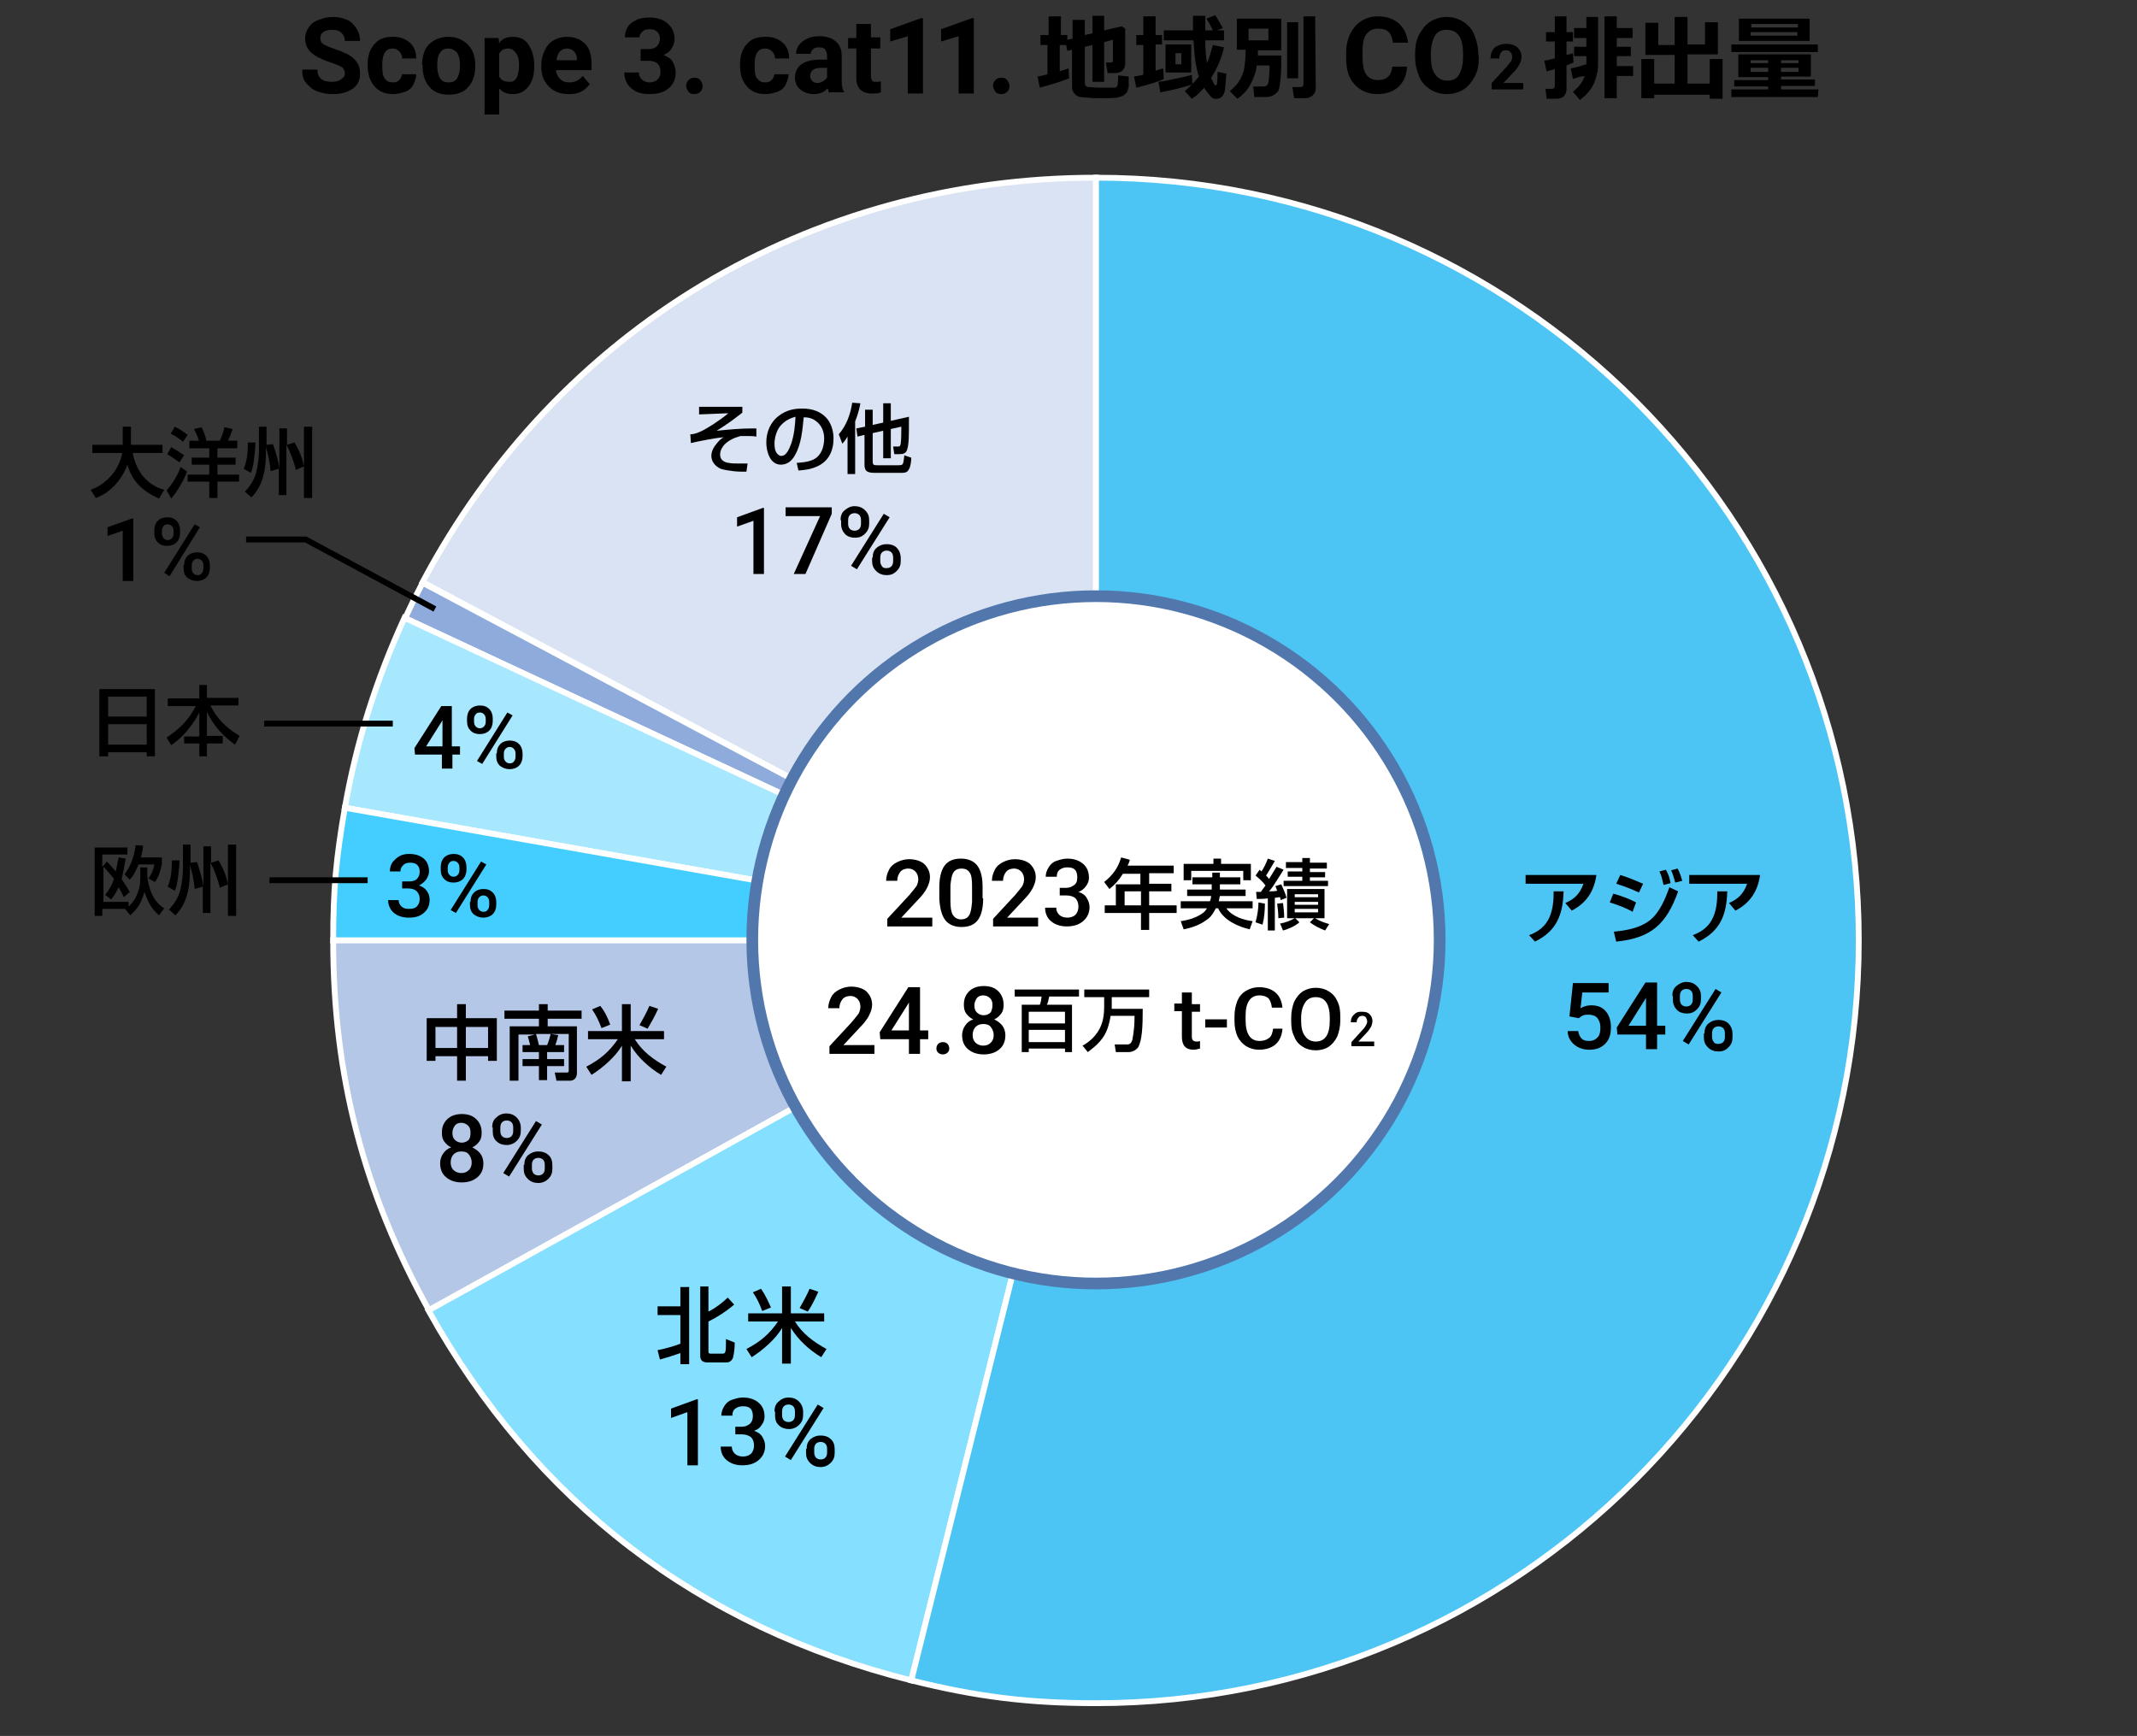 <?xml version="1.0" encoding="utf-8"?>
<!-- Generator: Adobe Illustrator 27.7.0, SVG Export Plug-In . SVG Version: 6.00 Build 0)  -->
<svg version="1.1" id="レイヤー_1" xmlns="http://www.w3.org/2000/svg" xmlns:xlink="http://www.w3.org/1999/xlink" x="0px"
	 y="0px" width="365.6px" height="297px" viewBox="0 0 365.6 297" style="enable-background:new 0 0 365.6 297;"
	 xml:space="preserve">
<rect x="0" y="0" width="365.6" height="297" fill="#333333" stroke="none"/>
<style type="text/css">
	.st0{fill:none;}
	.st1{fill:#DAE3F3;stroke:#FFFFFF;stroke-miterlimit:10;}
	.st2{fill:#8EABDC;stroke:#FFFFFF;stroke-miterlimit:10;}
	.st3{fill:#A7E8FF;stroke:#FFFFFF;stroke-miterlimit:10;}
	.st4{fill:#43CEFF;stroke:#FFFFFF;stroke-miterlimit:10;}
	.st5{fill:#B4C7E7;stroke:#FFFFFF;stroke-miterlimit:10;}
	.st6{fill:#85DFFF;stroke:#FFFFFF;stroke-miterlimit:10;}
	.st7{fill:#4DC5F4;stroke:#FFFFFF;stroke-miterlimit:10;}
	.st8{fill:#FFFFFF;stroke:#5177AD;stroke-width:2;stroke-miterlimit:10;}
	.st9{fill:none;stroke:#000000;stroke-miterlimit:10;}
</style>
<g>
	<path d="M59,12.6c0-0.5-0.2-0.9-0.5-1.1s-1-0.5-1.9-0.8s-1.6-0.6-2.2-0.9C52.9,9,52.2,8,52.2,6.6c0-0.7,0.2-1.3,0.6-1.9
		s0.9-1,1.7-1.3S56,2.9,57,2.9c0.9,0,1.7,0.2,2.4,0.5s1.2,0.9,1.6,1.5s0.6,1.3,0.6,2.1H59c0-0.6-0.2-1-0.6-1.4s-0.9-0.5-1.6-0.5
		c-0.6,0-1.1,0.1-1.5,0.4s-0.5,0.6-0.5,1.1c0,0.4,0.2,0.8,0.6,1s1,0.5,1.9,0.8c1.5,0.5,2.6,1,3.3,1.7s1,1.5,1,2.5
		c0,1.1-0.4,2-1.3,2.6s-2,0.9-3.4,0.9c-1,0-1.9-0.2-2.7-0.5s-1.4-0.9-1.9-1.5s-0.6-1.4-0.6-2.2h2.6c0,1.4,0.8,2.1,2.5,2.1
		c0.6,0,1.1-0.1,1.5-0.4S59,13.1,59,12.6z"/>
	<path d="M67.2,14.1c0.5,0,0.8-0.1,1.1-0.4s0.4-0.6,0.5-1h2.4c0,0.6-0.2,1.2-0.5,1.8s-0.8,1-1.4,1.2s-1.3,0.4-2,0.4
		c-1.4,0-2.4-0.4-3.2-1.3s-1.2-2.1-1.2-3.6V11c0-1.5,0.4-2.6,1.2-3.5c0.8-0.9,1.8-1.2,3.1-1.2c1.2,0,2.1,0.3,2.9,1s1.1,1.6,1.1,2.7
		h-2.4c0-0.5-0.2-0.9-0.5-1.2s-0.6-0.5-1.1-0.5c-0.6,0-1,0.2-1.3,0.6S65.4,10,65.4,11v0.3c0,1,0.1,1.7,0.4,2.1
		C66.1,13.9,66.6,14.1,67.2,14.1z"/>
	<path d="M72.2,11.1c0-0.9,0.2-1.8,0.5-2.5s0.9-1.3,1.6-1.7s1.5-0.6,2.4-0.6c1.3,0,2.3,0.4,3.2,1.2s1.3,1.9,1.4,3.2v0.7
		c0,1.5-0.4,2.6-1.2,3.5s-1.9,1.3-3.3,1.3s-2.5-0.4-3.3-1.3s-1.2-2.1-1.2-3.6v-0.2H72.2z M74.8,11.3c0,0.9,0.2,1.6,0.5,2.1
		s0.8,0.7,1.5,0.7c0.6,0,1.1-0.2,1.4-0.7s0.5-1.2,0.5-2.3c0-0.9-0.2-1.6-0.5-2.1c-0.4-0.4-0.9-0.7-1.5-0.7c-0.6,0-1.1,0.2-1.4,0.7
		C74.9,9.5,74.8,10.3,74.8,11.3z"/>
	<path d="M91.4,11.3c0,1.5-0.3,2.6-1,3.5s-1.6,1.3-2.7,1.3c-1,0-1.7-0.3-2.3-1v4.5h-2.5V6.5h2.4l0.1,0.9c0.5-0.8,1.3-1.1,2.3-1.1
		c1.2,0,2.1,0.4,2.7,1.3s1,2.1,1,3.6C91.4,11.2,91.4,11.3,91.4,11.3z M88.8,11.1c0-0.9-0.2-1.6-0.5-2S87.6,8.3,87,8.3
		c-0.8,0-1.3,0.3-1.6,0.9v3.9c0.3,0.6,0.9,0.9,1.7,0.9C88.2,14.1,88.8,13.1,88.8,11.1z"/>
	<path d="M97.3,16.1c-1.4,0-2.5-0.4-3.4-1.3s-1.3-2-1.3-3.4v-0.2c0-1,0.2-1.8,0.6-2.6s0.8-1.3,1.5-1.7s1.4-0.6,2.3-0.6
		c1.3,0,2.3,0.4,3.1,1.2s1.1,2,1.1,3.5v1h-6.1c0.1,0.6,0.3,1.1,0.7,1.5s0.9,0.6,1.6,0.6c1,0,1.7-0.4,2.3-1.1l1.2,1.4
		c-0.4,0.5-0.9,1-1.5,1.3S98.1,16.1,97.3,16.1z M97,8.3c-0.5,0-0.9,0.2-1.2,0.5s-0.5,0.8-0.6,1.5h3.5v-0.2c0-0.6-0.2-1-0.5-1.3
		S97.5,8.3,97,8.3z"/>
	<path d="M109.6,8.4h1.4c0.6,0,1.1-0.2,1.4-0.5s0.5-0.8,0.5-1.3s-0.2-0.9-0.5-1.2S111.7,5,111.1,5c-0.5,0-0.9,0.1-1.2,0.4
		s-0.5,0.6-0.5,1h-2.5c0-0.7,0.2-1.3,0.5-1.8s0.9-0.9,1.5-1.2S110.3,3,111,3c1.4,0,2.4,0.3,3.2,1s1.2,1.5,1.2,2.7
		c0,0.6-0.2,1.1-0.5,1.6s-0.8,0.9-1.4,1.1c0.7,0.3,1.3,0.6,1.6,1.2s0.5,1.1,0.5,1.8c0,1.1-0.4,2-1.2,2.7s-1.9,1-3.3,1
		c-1.3,0-2.3-0.3-3.1-1s-1.2-1.6-1.2-2.7h2.5c0,0.5,0.2,0.9,0.5,1.2s0.8,0.5,1.3,0.5c0.6,0,1.1-0.2,1.4-0.5s0.5-0.7,0.5-1.3
		c0-1.3-0.7-1.9-2.1-1.9h-1.3V8.4z"/>
	<path d="M117.4,14.7c0-0.4,0.1-0.7,0.4-1s0.6-0.4,1-0.4s0.8,0.1,1,0.4s0.4,0.6,0.4,1s-0.1,0.7-0.4,1s-0.6,0.4-1,0.4s-0.8-0.1-1-0.4
		C117.6,15.4,117.4,15.1,117.4,14.7z"/>
	<path d="M130.9,14.1c0.5,0,0.8-0.1,1.1-0.4s0.4-0.6,0.5-1h2.4c0,0.6-0.2,1.2-0.5,1.8s-0.8,1-1.4,1.2s-1.3,0.4-2,0.4
		c-1.4,0-2.4-0.4-3.2-1.3s-1.2-2.1-1.2-3.6V11c0-1.5,0.4-2.6,1.2-3.5c0.8-0.9,1.8-1.2,3.2-1.2c1.2,0,2.1,0.3,2.9,1S135,8.9,135,10
		h-2.4c0-0.5-0.2-0.9-0.5-1.2s-0.7-0.5-1.2-0.5c-0.6,0-1,0.2-1.3,0.6s-0.5,1.1-0.5,2.1v0.3c0,1,0.1,1.7,0.4,2.1
		C129.9,13.9,130.3,14.1,130.9,14.1z"/>
	<path d="M141.9,16c-0.1-0.2-0.2-0.5-0.3-0.9c-0.6,0.7-1.4,1-2.4,1c-0.9,0-1.7-0.3-2.3-0.8s-0.9-1.2-0.9-2c0-1,0.4-1.8,1.1-2.3
		s1.8-0.8,3.2-0.8h1.2V9.6c0-0.4-0.1-0.8-0.3-1.1s-0.6-0.4-1.1-0.4c-0.4,0-0.8,0.1-1,0.3s-0.4,0.5-0.4,0.8h-2.5
		c0-0.6,0.2-1.1,0.5-1.5c0.3-0.4,0.8-0.8,1.4-1.1s1.3-0.4,2.1-0.4c1.2,0,2.1,0.3,2.8,0.9s1,1.4,1,2.5v4.1c0,0.9,0.1,1.6,0.4,2v0.1
		h-2.5V16z M139.8,14.2c0.4,0,0.7-0.1,1-0.3s0.6-0.4,0.7-0.7v-1.6h-0.9c-1.3,0-1.9,0.4-2,1.3V13c0,0.3,0.1,0.6,0.3,0.8
		S139.4,14.2,139.8,14.2z"/>
	<path d="M149,4.1v2.3h1.6v1.9H149V13c0,0.4,0.1,0.6,0.2,0.8s0.4,0.2,0.8,0.2c0.3,0,0.5,0,0.7-0.1v1.9c-0.5,0.2-1,0.2-1.5,0.2
		c-1.8,0-2.7-0.9-2.7-2.7v-5h-1.4V6.5h1.4V4.1H149z"/>
	<path d="M157.8,16h-2.5V6.2l-3,0.9V5l5.3-1.9h0.3V16H157.8z"/>
	<path d="M166.5,16H164V6.2l-3,0.9V5l5.3-1.9h0.3V16H166.5z"/>
	<path d="M169.9,14.7c0-0.4,0.1-0.7,0.4-1s0.6-0.4,1-0.4s0.8,0.1,1,0.4s0.4,0.6,0.4,1s-0.1,0.7-0.4,1s-0.6,0.4-1,0.4s-0.8-0.1-1-0.4
		C170.1,15.4,169.9,15.1,169.9,14.7z"/>
</g>
<g>
	<path d="M240.7,11.6c-0.1,1.4-0.6,2.5-1.5,3.3s-2.1,1.2-3.6,1.2c-1.6,0-2.9-0.6-3.9-1.7s-1.4-2.6-1.4-4.5V9.1
		c0-1.2,0.2-2.3,0.7-3.3s1.1-1.7,1.9-2.2s1.7-0.8,2.8-0.8c1.5,0,2.7,0.4,3.6,1.2s1.4,1.9,1.6,3.3h-2.6c-0.1-0.8-0.3-1.4-0.7-1.8
		s-1-0.6-1.8-0.6c-0.9,0-1.5,0.3-2,0.9s-0.7,1.6-0.7,2.9v1c0,1.4,0.2,2.4,0.6,3s1.1,1,2,1c0.8,0,1.4-0.2,1.8-0.6s0.6-0.9,0.7-1.7
		h2.5V11.6z"/>
	<path d="M253,9.8c0,1.3-0.2,2.4-0.7,3.3s-1.1,1.7-1.9,2.2s-1.8,0.8-2.9,0.8c-1.1,0-2-0.3-2.8-0.8s-1.5-1.2-1.9-2.2s-0.7-2-0.7-3.3
		V9.2c0-1.3,0.2-2.4,0.7-3.3s1.1-1.7,1.9-2.2s1.8-0.8,2.8-0.8s2,0.3,2.8,0.8s1.5,1.2,1.9,2.2s0.7,2.1,0.7,3.3L253,9.8L253,9.8z
		 M250.3,9.2c0-1.3-0.2-2.4-0.7-3.1s-1.2-1-2.1-1c-0.9,0-1.6,0.3-2,1s-0.7,1.7-0.7,3v0.6c0,1.3,0.2,2.3,0.7,3s1.2,1.1,2.1,1.1
		c0.9,0,1.6-0.3,2-1s0.7-1.7,0.7-3V9.2z"/>
</g>
<g>
	<path d="M260.6,15.3h-5.4v-1.1l2.5-2.7c0.3-0.4,0.6-0.7,0.8-1c0.2-0.3,0.2-0.6,0.2-0.8c0-0.3-0.1-0.6-0.3-0.8
		c-0.2-0.2-0.4-0.3-0.8-0.3S257,8.7,256.8,9c-0.2,0.2-0.3,0.6-0.3,1H255c0-0.5,0.1-0.9,0.3-1.3c0.2-0.4,0.5-0.7,1-0.9
		c0.4-0.2,0.9-0.3,1.4-0.3c0.8,0,1.4,0.2,1.9,0.6c0.4,0.4,0.7,0.9,0.7,1.6c0,0.4-0.1,0.8-0.3,1.2c-0.2,0.4-0.5,0.9-1,1.4l-1.8,1.9
		h3.4V15.3z"/>
</g>
<g>
	<path d="M193,15c0,0.3-0.1,0.6-0.2,0.8c-0.2,0.2-0.4,0.4-0.7,0.6c-0.3,0.1-0.6,0.2-0.9,0.3c-0.3,0-0.8,0.1-1.5,0.1s-1.2,0-1.8,0
		s-1.2,0-1.8-0.1c-0.6,0-1-0.1-1.3-0.1c-0.2,0-0.5-0.2-0.7-0.3c-0.2-0.2-0.4-0.4-0.5-0.6s-0.2-0.5-0.2-0.8V8.5l-0.8,0.2l-0.2-1h-1.1
		v4.5c0.5-0.2,1-0.3,1.5-0.5l0.1,1.7c-0.7,0.3-2.4,0.9-5,1.6l-0.4-1.9c0.5-0.1,1.1-0.2,1.7-0.4v-5H178V6h1.4V2.8h2.1V6h1.1v0.8
		l0.9-0.2V3.4h2.1V6l1.3-0.3v-3h2v2.5l3-0.7l0.6,0.4v6c0,0.5-0.2,0.9-0.5,1.2s-0.8,0.4-1.3,0.4h-1.2l-0.3-1.8h0.8
		c0.3,0,0.4-0.1,0.4-0.4V6.8l-1.5,0.4V14h-2V7.7L185.6,8v6.3c0,0.3,0.2,0.5,0.5,0.6c0.7,0,1.4,0.1,2,0.1c0.4,0,0.9,0,1.5,0h1.1
		c0.1,0,0.2,0,0.3-0.1s0.1-0.2,0.2-0.3c0-0.1,0.1-0.7,0.1-1.7l1.8,0.2V15H193z"/>
	<path d="M199.1,13.5c-0.7,0.4-2.3,0.9-4.7,1.5l-0.4-1.9c0.5-0.1,1-0.2,1.6-0.3V7.7h-1.2V6h1.2V2.8h2.1V6h1.1v1.6h-1.1v4.5
		c0.5-0.2,1-0.3,1.3-0.4L199.1,13.5z M204,14.4c-0.4,0.2-1.2,0.4-2.3,0.7s-2.2,0.5-3.2,0.7l-0.3-1.8c0.9-0.1,1.9-0.3,3.2-0.6
		c1.2-0.2,2.1-0.5,2.5-0.6L204,14.4z M209.4,8.1c-0.4,1.8-1.1,3.5-2.2,5.2c0.3,0.7,0.5,1.1,0.6,1.2c0,0.1,0.1,0.1,0.2,0.1
		c0.1,0,0.1-0.1,0.2-0.2c0-0.1,0.1-0.8,0.1-2.1l1.5,0.3c-0.1,1.7-0.2,2.7-0.3,3.1c-0.1,0.4-0.3,0.7-0.5,0.9
		c-0.3,0.2-0.5,0.3-0.9,0.3c-0.2,0-0.4,0-0.6-0.1c-0.2-0.1-0.4-0.3-0.7-0.7c-0.3-0.4-0.6-0.7-0.8-1.1c-0.6,0.7-1.3,1.4-2.1,1.9
		l-1.2-1.3c0.9-0.8,1.7-1.6,2.4-2.5c-0.5-1.6-0.8-3.6-0.9-6.2h-5.1V5.2h5V2.7h2.1v2.5h1.3c-0.3-0.6-0.6-1.3-1.1-2l1.5-0.6
		c0.3,0.4,0.7,1.2,1.3,2.2l-1,0.4h1.2v1.7h-3.2c0,1.5,0.1,2.8,0.3,3.9c0.4-0.9,0.7-2,1-3.1L209.4,8.1z M203.8,12.4h-4.4V7.6h4.4
		V12.4z M202.1,11V9.1h-1V11H202.1z"/>
	<path d="M215.2,8.5c0,0.3,0,0.6,0,1h4c0,0.2,0,0.5,0,0.7c0,1.1,0,2.1-0.1,3.1s-0.2,1.6-0.3,2s-0.4,0.6-0.8,0.9
		c-0.4,0.3-0.9,0.4-1.4,0.4h-2l-0.2-1.8h1.7c0.5,0,0.8-0.2,0.9-0.7c0.1-0.5,0.2-1.5,0.2-2.9H215c-0.1,1.1-0.5,2.1-1,3.1
		s-1.3,1.9-2.3,2.6l-1.3-1.3c0.7-0.6,1.3-1.2,1.7-1.9s0.7-1.4,0.8-2.2s0.2-1.7,0.2-2.6V8.5h-1.5V3.2h7.6v5.4h-4V8.5z M217,6.9v-2
		h-3.4v2H217z M222.1,13.4h-1.9V3.8h1.9V13.4z M225.1,15.2c0,0.4-0.2,0.8-0.5,1.1c-0.4,0.3-0.7,0.5-1.2,0.5h-2l-0.3-1.9h1.3
		c0.4,0,0.6-0.2,0.6-0.5V2.8h2L225.1,15.2L225.1,15.2z"/>
</g>
<g>
	<path d="M269.2,10.7c-0.3,0.1-0.7,0.3-1.2,0.5v4.1c0,0.5-0.2,0.9-0.5,1.2c-0.3,0.3-0.8,0.4-1.3,0.4h-1.6l-0.2-1.7h1.1
		c0.3,0,0.5-0.2,0.5-0.5v-2.9c-0.5,0.2-1,0.3-1.4,0.4l-0.4-1.8c0.4-0.1,1-0.2,1.8-0.4V7.1h-1.5V5.5h1.5V2.8h2v2.7h1.1v1.6H268v2.3
		c0.5-0.1,0.8-0.2,1.1-0.3L269.2,10.7z M269.1,13.5l-0.4-1.8c0.8-0.1,1.7-0.4,2.7-0.7c0-0.2,0-0.6,0-1.1V9.6h-2.1V8h2.1V6.5h-2.1
		V4.8h2.1V2.9h2v7.2c0,1,0,1.7-0.1,2.2s-0.3,1.1-0.5,1.7c-0.2,0.6-0.6,1.2-1,1.7s-0.9,0.9-1.5,1.4l-1.2-1.4c1-0.8,1.7-1.7,2-2.7l0,0
		C270.3,13.1,269.7,13.3,269.1,13.5z M279.4,13h-2.8v3.8h-2.1v-14h2.1v2h2.7v1.7h-2.7V8h2.4v1.6h-2.4v1.7h2.8V13z"/>
	<path d="M283,16.8h-2.2v-6.7h2.2v4.2h3.5V9.4h-5V3.9h2.2v3.8h2.8V2.9h2.2v4.7h3V3.8h2.2v5.5h-5.2v5h3.8v-4.2h2.2v6.8h-2.2v-0.7H283
		V16.8z"/>
	<path d="M311,8.9h-14.8V7.6H311V8.9z M311,16.6h-14.8v-1.3h6.3v-0.5h-5.8v-1.1h5.8v-0.5h-5.1V9.3h12.4v3.8h-5.1v0.5h5.8v1.1h-5.8
		v0.6h6.4L311,16.6L311,16.6z M309.6,7h-12.1V3.2h12.1V7z M299.5,10.8h3v-0.5h-3V10.8z M302.5,11.6h-3v0.7h3V11.6z M299.6,4.7h8V4.1
		h-8V4.7z M307.5,5.5h-8v0.6h8V5.5z M304.7,10.8h3v-0.5h-3V10.8z M307.7,11.6h-3v0.7h3V11.6z"/>
</g>
<rect class="st0" width="365.6" height="297"/>
<g>
	<g>
		<g>
			<g>
				<path class="st1" d="M187.5,160.9L72.3,99.6c23-43.3,66.2-69.2,115.2-69.2V160.9z"/>
			</g>
		</g>
		<g>
			<g>
				<path class="st2" d="M187.5,160.9L69.3,105.8c1.2-2.6,1.7-3.6,3-6.1L187.5,160.9z"/>
			</g>
		</g>
		<g>
			<g>
				<path class="st3" d="M187.5,160.9L59,138.2c2-11.4,5.4-22,10.2-32.5L187.5,160.9z"/>
			</g>
		</g>
		<g>
			<g>
				<path class="st4" d="M187.5,160.9H57c0-8.6,0.5-14.1,2-22.7L187.5,160.9z"/>
			</g>
		</g>
		<g>
			<g>
				<path class="st5" d="M187.5,160.9L73.4,224.2C62.2,204,57,184,57,160.9H187.5z"/>
			</g>
		</g>
		<g>
			<g>
				<path class="st6" d="M187.5,160.9l-31.6,126.6c-36.4-9.1-64.4-30.6-82.6-63.3L187.5,160.9z"/>
			</g>
		</g>
		<g>
			<g>
				<path class="st7" d="M187.5,160.9V30.4c72.1,0,130.5,58.4,130.5,130.5s-58.4,130.5-130.5,130.5c-11.5,0-20.4-1.1-31.6-3.9
					L187.5,160.9z"/>
			</g>
		</g>
	</g>
	<g>
		<g>
		</g>
		<g>
		</g>
		<g>
		</g>
		<g>
		</g>
		<g>
		</g>
		<g>
		</g>
		<g>
		</g>
	</g>
</g>
<circle class="st8" cx="187.5" cy="160.8" r="58.8"/>
<g>
	<path d="M273.1,149.8c-0.4,2.7-1.7,4.7-4.2,6l-1.1-1.3c1.6-0.7,2.5-1.6,3.1-3.3h-9.9v-1.5H273.1z M261.6,160
		c1.6-0.6,2.8-1.5,3.5-3.1c0.6-1.4,0.7-2.9,0.7-4.4l1.7,0c-0.1,4-1.2,6.8-4.9,8.6L261.6,160z"/>
	<path d="M279.9,154.4l-0.6,1.6c-1.2-0.7-2.6-1.2-3.9-1.6l0.6-1.5C277.2,153.2,278.8,153.8,279.9,154.4z M276.1,159.4
		c2.1-0.2,4.4-0.6,6.1-1.9c1.7-1.3,2.7-3.7,3.4-5.7l1.5,0.7c-2,5.6-4.6,8-10.6,8.6L276.1,159.4z M281.1,151.2l-0.7,1.5
		c-1.3-0.6-2.6-1.1-3.9-1.5l0.7-1.5C278.5,150.1,279.7,150.6,281.1,151.2z M285.8,151.1l-1.2,0.3c-0.2-0.8-0.3-1.5-0.7-2.3l1.1-0.3
		C285.5,149.7,285.6,150.1,285.8,151.1z M287.8,150.7l-1.2,0.3c-0.2-0.7-0.4-1.5-0.7-2.1l1.1-0.3C287.4,149.3,287.6,150,287.8,150.7
		z"/>
	<path d="M301.1,149.8c-0.4,2.7-1.7,4.7-4.2,6l-1.1-1.3c1.6-0.7,2.5-1.6,3.1-3.3h-9.9v-1.5H301.1z M289.6,160
		c1.6-0.6,2.8-1.5,3.5-3.1c0.6-1.4,0.7-2.9,0.7-4.4l1.7,0c-0.1,4-1.2,6.8-4.9,8.6L289.6,160z"/>
</g>
<g>
	<path d="M116.4,225h-3.9v-1.5h3.9v-3.3h1.5v13.2h-1.5v-1.9c-1.1,0.4-2.4,0.8-3.5,1.1l-0.4-1.6c1.1-0.2,2.9-0.7,3.9-1.1V225z
		 M121.2,220.2v4.2c1.2-0.6,2.4-1.5,3.3-2.4l1.1,1.2c-1.4,1.2-2.8,2.1-4.4,2.9v5.1c0,0.4,0.2,0.4,0.5,0.4h1.9c0.5,0,0.6-0.2,0.6-2
		v-0.5l1.5,0.6c0,0.7-0.1,1.9-0.3,2.6c-0.2,0.5-0.6,0.8-1.1,0.8h-3.3c-0.7,0-1.2-0.3-1.2-1.1v-11.9H121.2z"/>
	<path d="M135.2,224.7h5.8v1.4h-5c1.3,2.1,3.2,3.5,5.4,4.7l-0.9,1.4c-2-1.2-3.9-2.9-5.2-5v6.1h-1.5v-6.1c-1.1,1.9-3.3,3.8-5.2,5
		l-0.9-1.4c2.3-1.2,3.9-2.5,5.4-4.7h-5.1v-1.4h5.8v-4.6h1.5V224.7z M131.9,223.7l-1.5,0.6c-0.4-1.1-0.9-2.2-1.6-3.2l1.4-0.6
		C130.9,221.5,131.4,222.6,131.9,223.7z M138.2,224.4l-1.4-0.6c0.6-1.1,1.2-2.1,1.7-3.3l1.5,0.5C139.4,222.3,139,223.2,138.2,224.4z
		"/>
</g>
<g>
	<path d="M79.7,174.2H85v7.3h-1.5v-0.8h-3.8v4.2h-1.5v-4.2h-3.7v0.8h-1.5v-7.3h5.2v-2.4h1.5V174.2z M74.5,175.7v3.6h3.7v-3.6H74.5z
		 M79.7,175.7v3.6h3.8v-3.6H79.7z"/>
	<path d="M88.7,176.9v8h-1.5v-9.3h5v-1.3h-5.9v-1.4h5.9v-1.1h1.5v1.1h5.8v1.4h-5.8v1.3h5v8c0,0.7-0.4,1.3-1.2,1.3h-2.3l-0.3-1.4H97
		c0.2,0,0.3-0.1,0.3-0.3v-6.3h-3.1l1.3,0.2c-0.1,0.5-0.3,1.2-0.5,1.7h1.5v1.2h-2.9v1.2h2.9v1.2h-2.9v2.4h-1.4v-2.4h-2.8v-1.2h2.8
		v-1.2h-2.8v-1.2h1.3c-0.1-0.5-0.3-1.1-0.4-1.5l1.2-0.3H88.7z M92.2,178.8h1.4c0.2-0.4,0.5-1.4,0.6-1.9h-2.5
		C91.9,177.5,92,178,92.2,178.8z"/>
	<path d="M107.8,176.4h5.8v1.4h-5c1.3,2.1,3.2,3.5,5.4,4.7l-0.9,1.4c-2-1.2-3.9-2.9-5.2-5v6.1h-1.5v-6.1c-1.1,1.9-3.3,3.8-5.2,5
		l-0.9-1.4c2.3-1.2,3.9-2.5,5.4-4.7h-5.1v-1.4h5.8v-4.6h1.5V176.4z M104.4,175.3l-1.5,0.6c-0.4-1.1-0.9-2.2-1.6-3.2l1.4-0.6
		C103.5,173.1,104,174.2,104.4,175.3z M110.8,176l-1.4-0.6c0.6-1.1,1.2-2.1,1.7-3.3l1.5,0.5C112,173.9,111.5,174.8,110.8,176z"/>
</g>
<g>
	<path d="M17.5,155.7v1h-1.3V145h5.6v1.2h-4.3v2.1l0.8-0.9c0.5,0.5,1,1.1,1.5,1.7c0.2-0.8,0.3-1.6,0.5-2.4l1.2,0.2
		c-0.2,1.2-0.4,2.3-0.7,3.5c0.5,0.7,1,1.5,1.4,2.2l-1,0.9c-0.3-0.6-0.6-1.1-0.9-1.7c-0.4,0.8-0.7,1.4-1.3,2.1l-1-0.8
		c0.7-0.9,1.1-1.6,1.5-2.7c-0.5-0.7-1.1-1.4-1.8-2.1v6h4.3v0.8c0.7-0.6,1.2-1.4,1.5-2.2c0.5-1.2,0.5-2,0.5-3.3v-1.2h1.2v1.2
		c0,1.1,0.4,2.5,0.8,3.4c0.5,1,1.1,1.8,2.1,2.4l-0.9,1.2c-1.4-1.2-1.9-2.4-2.5-4c-0.5,1.8-1.1,2.8-2.4,4l-0.9-1.1H17.5z M27.7,146.6
		v1.2c-0.2,1-0.5,2.2-1.2,3.1l-1.1-0.6c0.5-0.7,0.9-1.6,1-2.4h-2.7c-0.4,0.9-0.8,1.9-1.5,2.6l-0.9-0.9c1.1-1.4,1.7-3.3,1.9-5
		l1.3,0.1c-0.1,0.7-0.2,1.3-0.4,2H27.7z"/>
	<path d="M30.5,149.7c-0.1,0.9-0.2,1.8-0.6,2.7l-1.2-0.7c0.6-1.4,0.7-3,0.7-4.5h1.3C30.7,148.1,30.6,148.9,30.5,149.7z M33.7,147.5
		c0.4,1.1,1,3.1,1.1,4.2v-6.9h1.3v2.8l1.3-0.4c0.8,1.4,1.3,2.6,1.6,4.1v-6.8h1.4v12.2h-1.4v-5.4l-1.4,0.6c-0.2-1.1-1-3.3-1.6-4.3
		v8.6h-1.3v-4.5l-1.4,0.4c-0.1-1.4-0.4-2.7-0.8-4.1v0.6c0,1.5-0.1,3.1-0.5,4.5c-0.4,1.4-1,2.5-2,3.5l-1.1-1c0.9-0.9,1.5-1.9,1.9-3.1
		c0.3-1.2,0.5-2.7,0.5-4v-4h1.3v3.1L33.7,147.5z"/>
</g>
<g>
	<path d="M26.5,117.9v11.5h-1.4v-0.7h-6.6v0.7H17v-11.5H26.5z M25.1,119.2h-6.6v3.4h6.6V119.2z M18.5,123.9v3.5h6.6v-3.5H18.5z"/>
	<path d="M34.1,119.4v-2.2h1.3v2.2h5.4v1.3h-4.8c1.1,2.3,2.8,3.9,5,5.2l-0.8,1.5c-2.1-1.5-3.7-3.3-4.8-5.6v4.1h2.7v1.3h-2.7v2.2
		h-1.3v-2.2h-2.6V126h2.6v-4.1c-1.2,2.3-2.7,4.1-4.8,5.6l-0.8-1.3c2.2-1.5,3.8-3,5-5.4h-4.8v-1.3H34.1z"/>
</g>
<g>
	<g>
		<path d="M27.2,85.3c-2.7-1.2-4.6-2.9-5.4-5.8c-0.9,2.5-2.9,4.8-5.4,5.7l-0.9-1.4c1.7-0.6,2.9-1.6,4-3c0.7-1,1.2-2.1,1.4-3.3h-5.1
			v-1.4H21V73h1.4v3.1h5.4v1.4h-5.1c0.3,1.5,0.8,2.7,1.7,3.9c1,1.2,2.2,2,3.7,2.4L27.2,85.3z"/>
		<path d="M29.3,85.3l-0.8-1.4c1-1.1,1.9-2.6,2.4-4l1.1,0.8C31.5,82.1,30.3,84.1,29.3,85.3z M31.5,77.9l-0.8,1.2
			c-0.7-0.5-1.4-1-2.1-1.4l0.7-1.2C30,76.9,30.8,77.4,31.5,77.9z M32.1,74.4l-0.8,1.2c-0.5-0.5-1.5-1.1-2.1-1.4l0.7-1.2
			C30.7,73.4,31.3,73.8,32.1,74.4z M34,75.3c-0.2-0.7-0.5-1.3-0.8-1.9l1.3-0.3c0.3,0.6,0.7,1.6,0.8,2.3h2.3c0.4-0.8,0.6-1.5,0.8-2.3
			l1.4,0.3c-0.2,0.6-0.5,1.4-0.8,2h1.6v1.3h-3.4v1.6h3.1v1.2h-3.1v1.7h3.7v1.2h-3.7v2.8h-1.4v-2.8h-3.7v-1.2h3.7v-1.7h-3v-1.2h3
			v-1.6h-3.4v-1.3H34z"/>
		<path d="M43.5,78.2c-0.1,0.9-0.2,1.8-0.6,2.7l-1.2-0.7c0.6-1.4,0.7-3,0.7-4.5h1.3C43.7,76.5,43.6,77.4,43.5,78.2z M46.7,76
			c0.4,1.1,1,3.1,1.1,4.2v-6.9h1.3v2.8l1.3-0.4c0.8,1.4,1.3,2.6,1.6,4.1V73h1.4v12.2h-1.4v-5.4l-1.4,0.6c-0.2-1.1-1-3.3-1.6-4.3v8.6
			h-1.3v-4.5l-1.4,0.4c-0.1-1.4-0.4-2.7-0.8-4.1v0.6c0,1.5-0.1,3.1-0.5,4.5c-0.4,1.4-1,2.5-2,3.5l-1.1-1c0.9-0.9,1.5-1.9,1.9-3.1
			c0.3-1.2,0.5-2.7,0.5-4v-4h1.3v3.1L46.7,76z"/>
	</g>
</g>
<g>
	<g>
		<path d="M127,69.6v1c-1.4,1.1-2.9,2.2-4.4,3.1c2-0.2,4.1-0.4,6.1-0.4c0.2,0,0.5,0,0.7,0l0,1.4c-0.5-0.1-1.1-0.1-1.6-0.1
			c-0.4,0-0.7,0-1.1,0c-1.1,0.3-2,0.7-2.8,1.5c-0.4,0.5-0.7,1-0.7,1.7c0,0.9,0.7,1.3,1.5,1.4c0.5,0.1,1.1,0.1,1.7,0.1
			c0.5,0,1.1,0,1.5,0l-0.2,1.4c-0.8,0-1.6,0-2.3-0.1c-0.8-0.1-1.5-0.2-2.1-0.4c-0.9-0.4-1.6-1.2-1.6-2.2c0-0.8,0.4-1.5,0.9-2.1
			c0.4-0.5,0.7-0.8,1.2-1.1c-1.2,0.1-4.4,0.7-5.6,1l-0.1-1.5c0.4,0,0.8-0.1,1.1-0.2c0.8-0.3,1.4-0.6,2.8-1.5
			c0.9-0.6,1.8-1.2,2.6-1.9l-5,0.2v-1.3H127z"/>
		<path d="M136.3,79.2c1.2-0.1,2.6-0.2,3.5-1c0.9-0.8,1.2-2.1,1.2-3.2c0-1.2-0.5-2.4-1.6-3.1c-0.6-0.4-1.2-0.5-1.9-0.5
			c-0.2,2-0.4,4.5-1.4,6.3c-0.5,1-1.3,1.8-2.5,1.8c-1.9,0-2.5-2.3-2.5-3.8c0-1.8,0.7-3.5,2.2-4.6c1.2-0.9,2.5-1.2,3.9-1.2
			c1.8,0,3.4,0.5,4.5,2c0.6,0.9,0.9,2,0.9,3.1c0,2.1-0.8,3.9-2.8,4.8c-1.1,0.5-2,0.6-3.2,0.7L136.3,79.2z M133.4,73
			c-0.6,0.8-0.9,2-0.9,2.9c0,0.7,0.1,1.6,0.8,2c0.1,0.1,0.3,0.1,0.4,0.1c0.9,0,1.4-1.4,1.7-2.2c0.5-1.6,0.6-2.9,0.7-4.5
			C135,71.6,134.1,72.1,133.4,73z"/>
		<path d="M144.1,75.9l-0.6-1.6c1.3-1.5,2-3.4,2.3-5.4l1.4,0.1c-0.2,1.1-0.5,2.1-0.9,3.1v9H145v-6.4
			C144.7,75.2,144.5,75.5,144.1,75.9z M151.1,72.3V69h1.3v3l3.1-0.7c0,0.3,0,0.7,0,1c0,2.1,0,3.7-0.3,4.6c-0.2,0.7-0.7,0.8-1.4,0.8
			H153l-0.2-1.3h0.7c0.4,0,0.5,0,0.6-0.5c0.1-0.8,0.1-2.1,0.1-2.9l-1.8,0.4v5h-1.3v-4.7l-1.8,0.4v4.7c0,0.7,0.1,0.8,0.7,0.8h3.7
			c0.7,0,0.8-0.1,0.9-0.8c0-0.2,0.1-0.5,0.1-0.9l1.2,0.4c0,0.6-0.1,1.5-0.4,2c-0.3,0.6-0.8,0.6-1.4,0.6h-4.5c-1.5,0-1.7-0.5-1.7-1.5
			v-5l-1.2,0.3l-0.2-1.4L148,73v-2.9h1.3v2.6L151.1,72.3z"/>
	</g>
</g>
<g>
	<path d="M268.5,173.9l0.6-5.7h6.1v1.6h-4.5l-0.3,2.7c0.5-0.3,1.1-0.5,1.8-0.5c1.1,0,1.9,0.3,2.5,1s0.9,1.6,0.9,2.8
		c0,1.2-0.3,2.1-1,2.8s-1.6,1-2.7,1c-1,0-1.9-0.3-2.6-0.9s-1.1-1.4-1.1-2.3h1.8c0.1,0.6,0.3,1,0.6,1.3s0.7,0.4,1.3,0.4
		c0.6,0,1-0.2,1.4-0.6s0.5-1,0.5-1.7c0-0.7-0.2-1.2-0.5-1.6s-0.9-0.6-1.5-0.6c-0.3,0-0.6,0-0.9,0.1s-0.5,0.3-0.8,0.5L268.5,173.9z"
		/>
	<path d="M283.5,175.5h1.4v1.5h-1.4v2.5h-1.9V177h-4.9l-0.1-1.2l4.9-7.7h2V175.5z M278.6,175.5h3v-4.8l-0.1,0.2L278.6,175.5z"/>
	<path d="M286.1,170.4c0-0.7,0.2-1.3,0.7-1.7s1-0.7,1.7-0.7c0.7,0,1.3,0.2,1.8,0.7s0.7,1,0.7,1.7v0.6c0,0.7-0.2,1.2-0.7,1.7
		s-1,0.7-1.7,0.7c-0.7,0-1.3-0.2-1.7-0.6s-0.7-1-0.7-1.7V170.4z M287.4,171c0,0.4,0.1,0.7,0.3,0.9s0.5,0.3,0.8,0.3
		c0.3,0,0.6-0.1,0.8-0.3s0.3-0.5,0.3-0.9v-0.6c0-0.4-0.1-0.7-0.3-0.9s-0.5-0.3-0.8-0.3s-0.6,0.1-0.8,0.3s-0.3,0.5-0.3,0.9V171z
		 M288.9,178.7l-1-0.6l5.6-8.9l1,0.6L288.9,178.7z M291.6,176.8c0-0.7,0.2-1.3,0.7-1.7s1-0.6,1.7-0.6c0.7,0,1.3,0.2,1.7,0.6
		s0.7,1,0.7,1.8v0.6c0,0.7-0.2,1.2-0.7,1.7s-1,0.7-1.7,0.7s-1.3-0.2-1.8-0.7s-0.7-1-0.7-1.7V176.8z M292.9,177.4
		c0,0.4,0.1,0.6,0.3,0.9s0.5,0.3,0.8,0.3c0.3,0,0.6-0.1,0.8-0.3s0.3-0.5,0.3-0.9v-0.6c0-0.4-0.1-0.7-0.3-0.9s-0.5-0.3-0.8-0.3
		c-0.3,0-0.6,0.1-0.8,0.3s-0.3,0.5-0.3,0.9V177.4z"/>
</g>
<g>
	<path d="M159.4,158.5h-7.6v-1.3l3.8-4.1c0.5-0.6,0.9-1.1,1.2-1.5c0.2-0.4,0.3-0.8,0.3-1.2c0-0.5-0.2-1-0.5-1.3s-0.7-0.5-1.2-0.5
		c-0.6,0-1.1,0.2-1.4,0.6c-0.3,0.4-0.5,0.9-0.5,1.5h-1.9c0-0.7,0.2-1.3,0.5-1.9c0.3-0.6,0.8-1,1.4-1.3s1.3-0.5,2-0.5
		c1.1,0,2,0.3,2.6,0.8c0.6,0.6,1,1.3,1,2.3c0,0.6-0.2,1.2-0.5,1.8s-0.8,1.3-1.6,2.1l-2.8,3h5.3V158.5z"/>
	<path d="M168.2,153.7c0,1.6-0.3,2.9-0.9,3.7c-0.6,0.8-1.5,1.2-2.8,1.2c-1.2,0-2.2-0.4-2.8-1.2c-0.6-0.8-0.9-2-1-3.6v-2
		c0-1.6,0.3-2.9,0.9-3.7c0.6-0.8,1.5-1.2,2.8-1.2c1.2,0,2.2,0.4,2.8,1.2c0.6,0.8,0.9,2,0.9,3.6V153.7z M166.3,151.6
		c0-1.1-0.1-1.9-0.4-2.3c-0.3-0.5-0.8-0.7-1.4-0.7c-0.6,0-1.1,0.2-1.4,0.7c-0.3,0.5-0.4,1.2-0.5,2.2v2.6c0,1.1,0.1,1.9,0.4,2.4
		s0.8,0.8,1.4,0.8c0.6,0,1.1-0.2,1.4-0.7c0.3-0.5,0.4-1.2,0.5-2.3V151.6z"/>
	<path d="M177.5,158.5h-7.6v-1.3l3.8-4.1c0.5-0.6,0.9-1.1,1.2-1.5c0.2-0.4,0.3-0.8,0.3-1.2c0-0.5-0.2-1-0.5-1.3s-0.7-0.5-1.2-0.5
		c-0.6,0-1.1,0.2-1.4,0.6c-0.3,0.4-0.5,0.9-0.5,1.5h-1.9c0-0.7,0.2-1.3,0.5-1.9c0.3-0.6,0.8-1,1.4-1.3s1.3-0.5,2-0.5
		c1.1,0,2,0.3,2.6,0.8c0.6,0.6,1,1.3,1,2.3c0,0.6-0.2,1.2-0.5,1.8s-0.8,1.3-1.6,2.1l-2.8,3h5.3V158.5z"/>
	<path d="M181.2,151.9h1.2c0.6,0,1-0.2,1.4-0.5s0.5-0.7,0.5-1.3c0-0.5-0.1-1-0.4-1.3s-0.7-0.4-1.3-0.4c-0.5,0-0.9,0.1-1.3,0.4
		s-0.5,0.7-0.5,1.2h-1.9c0-0.6,0.2-1.1,0.5-1.6c0.3-0.5,0.7-0.9,1.3-1.1s1.2-0.4,1.9-0.4c1.1,0,2,0.3,2.7,0.9s1,1.4,1,2.4
		c0,0.5-0.2,1-0.5,1.4s-0.7,0.8-1.3,1c0.6,0.2,1.1,0.5,1.4,1s0.5,1,0.5,1.6c0,1-0.4,1.8-1.1,2.4s-1.6,0.9-2.8,0.9
		c-1.1,0-2-0.3-2.7-0.9c-0.7-0.6-1-1.4-1-2.3h1.9c0,0.5,0.2,0.9,0.5,1.2s0.8,0.5,1.4,0.5c0.6,0,1.1-0.2,1.4-0.5s0.5-0.8,0.5-1.4
		c0-0.6-0.2-1.1-0.5-1.4s-0.9-0.5-1.6-0.5h-1.1V151.9z"/>
</g>
<g>
	<path d="M149.5,180.3h-7.6V179l3.8-4.1c0.5-0.6,0.9-1.1,1.2-1.5c0.2-0.4,0.3-0.8,0.3-1.2c0-0.5-0.2-1-0.5-1.3s-0.7-0.5-1.2-0.5
		c-0.6,0-1.1,0.2-1.4,0.6c-0.3,0.4-0.5,0.9-0.5,1.5h-1.9c0-0.7,0.2-1.3,0.5-1.9c0.3-0.6,0.8-1,1.4-1.3s1.3-0.5,2-0.5
		c1.1,0,2,0.3,2.6,0.8c0.6,0.6,1,1.3,1,2.3c0,0.6-0.2,1.2-0.5,1.8s-0.8,1.3-1.6,2.1l-2.8,3h5.3V180.3z"/>
	<path d="M157.4,176.3h1.4v1.5h-1.4v2.5h-1.9v-2.5h-4.9l-0.1-1.2l4.9-7.7h2V176.3z M152.5,176.3h3v-4.8l-0.1,0.2L152.5,176.3z"/>
	<path d="M161.3,178.3c0.4,0,0.6,0.1,0.8,0.3c0.2,0.2,0.3,0.5,0.3,0.8c0,0.3-0.1,0.5-0.3,0.7c-0.2,0.2-0.5,0.3-0.8,0.3
		c-0.3,0-0.6-0.1-0.8-0.3c-0.2-0.2-0.3-0.4-0.3-0.7s0.1-0.6,0.3-0.8C160.7,178.4,161,178.3,161.3,178.3z"/>
	<path d="M171.7,171.9c0,0.6-0.1,1.1-0.4,1.5c-0.3,0.4-0.7,0.8-1.2,1c0.6,0.3,1.1,0.7,1.4,1.1s0.5,1,0.5,1.6c0,1-0.3,1.8-1,2.4
		c-0.7,0.6-1.6,0.9-2.7,0.9c-1.1,0-2-0.3-2.7-0.9s-1-1.4-1-2.4c0-0.6,0.2-1.2,0.5-1.6c0.3-0.5,0.8-0.9,1.4-1.1
		c-0.5-0.2-0.9-0.6-1.2-1c-0.3-0.4-0.4-0.9-0.4-1.5c0-1,0.3-1.7,0.9-2.3s1.5-0.9,2.5-0.9c1.1,0,1.9,0.3,2.5,0.9
		S171.7,171,171.7,171.9z M170,177.1c0-0.6-0.2-1-0.5-1.4s-0.8-0.5-1.3-0.5c-0.6,0-1,0.2-1.3,0.5c-0.3,0.3-0.5,0.8-0.5,1.4
		c0,0.6,0.2,1,0.5,1.3c0.3,0.3,0.8,0.5,1.3,0.5c0.6,0,1-0.2,1.3-0.5S170,177.7,170,177.1z M169.8,172c0-0.5-0.1-0.9-0.4-1.2
		c-0.3-0.3-0.7-0.5-1.2-0.5s-0.9,0.2-1.1,0.5s-0.4,0.7-0.4,1.2c0,0.5,0.1,0.9,0.4,1.2c0.3,0.3,0.7,0.5,1.2,0.5s0.9-0.2,1.2-0.5
		C169.6,173,169.8,172.5,169.8,172z"/>
</g>
<g>
	<path d="M203.9,169.9v1.9h1.4v1.3h-1.4v4.3c0,0.3,0.1,0.5,0.2,0.6c0.1,0.1,0.3,0.2,0.6,0.2c0.2,0,0.4,0,0.6-0.1v1.3
		c-0.4,0.1-0.8,0.2-1.1,0.2c-1.3,0-2-0.7-2-2.2v-4.4h-1.3v-1.3h1.3v-1.9H203.9z"/>
	<path d="M209.9,175.8h-3.7v-1.4h3.7V175.8z"/>
	<path d="M219.4,176.1c-0.1,1.1-0.5,2-1.2,2.6c-0.7,0.6-1.7,0.9-2.8,0.9c-0.8,0-1.5-0.2-2.2-0.6c-0.6-0.4-1.1-0.9-1.5-1.7
		c-0.3-0.7-0.5-1.6-0.5-2.5v-1c0-1,0.2-1.8,0.5-2.6c0.3-0.7,0.8-1.3,1.5-1.7s1.4-0.6,2.2-0.6c1.1,0,2.1,0.3,2.8,0.9
		c0.7,0.6,1.1,1.5,1.2,2.6h-1.8c-0.1-0.7-0.3-1.3-0.6-1.6s-0.9-0.5-1.5-0.5c-0.8,0-1.4,0.3-1.8,0.9c-0.4,0.6-0.6,1.4-0.6,2.5v0.9
		c0,1.1,0.2,2,0.6,2.6c0.4,0.6,1,0.9,1.8,0.9c0.7,0,1.2-0.2,1.6-0.5c0.4-0.3,0.6-0.8,0.7-1.6H219.4z"/>
	<path d="M229.3,174.6c0,1-0.2,1.9-0.5,2.7c-0.4,0.8-0.9,1.4-1.5,1.8s-1.4,0.6-2.2,0.6c-0.8,0-1.6-0.2-2.2-0.6
		c-0.7-0.4-1.2-1-1.5-1.8c-0.4-0.8-0.5-1.6-0.5-2.6v-0.6c0-1,0.2-1.9,0.5-2.7c0.4-0.8,0.9-1.4,1.5-1.8c0.7-0.4,1.4-0.6,2.2-0.6
		s1.6,0.2,2.2,0.6c0.7,0.4,1.2,1,1.5,1.7c0.4,0.8,0.5,1.6,0.5,2.7V174.6z M227.5,174.1c0-1.1-0.2-2-0.6-2.6c-0.4-0.6-1-0.9-1.8-0.9
		c-0.8,0-1.4,0.3-1.8,0.9c-0.4,0.6-0.7,1.5-0.7,2.6v0.6c0,1.1,0.2,2,0.7,2.6c0.4,0.6,1.1,0.9,1.8,0.9c0.8,0,1.4-0.3,1.8-0.9
		c0.4-0.6,0.6-1.5,0.6-2.7V174.1z"/>
</g>
<g>
	<path d="M235.1,179h-3.9v-0.7l1.9-2.1c0.3-0.3,0.5-0.6,0.6-0.8c0.1-0.2,0.2-0.4,0.2-0.6c0-0.3-0.1-0.5-0.2-0.7s-0.4-0.3-0.6-0.3
		c-0.3,0-0.6,0.1-0.7,0.3c-0.2,0.2-0.3,0.5-0.3,0.8h-1c0-0.4,0.1-0.7,0.2-0.9c0.2-0.3,0.4-0.5,0.7-0.7c0.3-0.2,0.6-0.2,1-0.2
		c0.6,0,1,0.1,1.3,0.4c0.3,0.3,0.5,0.7,0.5,1.2c0,0.3-0.1,0.6-0.2,0.9c-0.2,0.3-0.4,0.7-0.8,1.1l-1.4,1.5h2.7V179z"/>
</g>
<g>
	<path d="M119.5,250.7h-1.9v-9.1l-2.8,1v-1.6l4.4-1.6h0.2V250.7z"/>
	<path d="M125.7,244.1h1.2c0.6,0,1-0.2,1.4-0.5c0.3-0.3,0.5-0.7,0.5-1.3c0-0.5-0.1-1-0.4-1.3c-0.3-0.3-0.7-0.4-1.3-0.4
		c-0.5,0-0.9,0.1-1.3,0.4s-0.5,0.7-0.5,1.2h-1.9c0-0.6,0.2-1.1,0.5-1.6c0.3-0.5,0.7-0.9,1.3-1.1s1.2-0.4,1.9-0.4
		c1.1,0,2,0.3,2.7,0.9s1,1.4,1,2.4c0,0.5-0.2,1-0.5,1.4c-0.3,0.5-0.7,0.8-1.3,1c0.6,0.2,1.1,0.5,1.4,1c0.3,0.5,0.5,1,0.5,1.6
		c0,1-0.4,1.8-1.1,2.4c-0.7,0.6-1.6,0.9-2.8,0.9c-1.1,0-2-0.3-2.7-0.9c-0.7-0.6-1-1.4-1-2.3h1.9c0,0.5,0.2,0.9,0.5,1.2
		s0.8,0.5,1.4,0.5c0.6,0,1.1-0.2,1.4-0.5c0.3-0.3,0.5-0.8,0.5-1.4c0-0.6-0.2-1.1-0.5-1.4c-0.4-0.3-0.9-0.5-1.6-0.5h-1.1V244.1z"/>
	<path d="M132.5,241.5c0-0.7,0.2-1.3,0.7-1.7c0.4-0.4,1-0.7,1.7-0.7c0.7,0,1.3,0.2,1.8,0.7c0.4,0.4,0.7,1,0.7,1.7v0.6
		c0,0.7-0.2,1.2-0.7,1.7c-0.4,0.4-1,0.7-1.7,0.7c-0.7,0-1.3-0.2-1.7-0.6c-0.5-0.4-0.7-1-0.7-1.7V241.5z M133.8,242.1
		c0,0.4,0.1,0.7,0.3,0.9c0.2,0.2,0.5,0.3,0.8,0.3c0.3,0,0.6-0.1,0.8-0.3c0.2-0.2,0.3-0.5,0.3-0.9v-0.6c0-0.4-0.1-0.7-0.3-0.9
		c-0.2-0.2-0.5-0.3-0.8-0.3s-0.6,0.1-0.8,0.3s-0.3,0.5-0.3,0.9V242.1z M135.3,249.8l-1-0.6l5.6-8.9l1,0.6L135.3,249.8z M138,247.9
		c0-0.7,0.2-1.3,0.7-1.7s1-0.6,1.7-0.6c0.7,0,1.3,0.2,1.7,0.6c0.5,0.4,0.7,1,0.7,1.8v0.6c0,0.7-0.2,1.2-0.7,1.7
		c-0.4,0.4-1,0.7-1.7,0.7c-0.7,0-1.3-0.2-1.8-0.7s-0.7-1-0.7-1.7V247.9z M139.3,248.5c0,0.4,0.1,0.6,0.3,0.9
		c0.2,0.2,0.5,0.3,0.8,0.3c0.3,0,0.6-0.1,0.8-0.3c0.2-0.2,0.3-0.5,0.3-0.9v-0.6c0-0.4-0.1-0.7-0.3-0.9s-0.5-0.3-0.8-0.3
		c-0.3,0-0.6,0.1-0.8,0.3c-0.2,0.2-0.3,0.5-0.3,0.9V248.5z"/>
</g>
<g>
	<path d="M82.4,193.8c0,0.6-0.1,1.1-0.4,1.5c-0.3,0.4-0.7,0.8-1.2,1c0.6,0.3,1.1,0.7,1.4,1.1s0.5,1,0.5,1.6c0,1-0.3,1.8-1,2.4
		c-0.7,0.6-1.6,0.9-2.7,0.9c-1.1,0-2-0.3-2.7-0.9s-1-1.4-1-2.4c0-0.6,0.2-1.2,0.5-1.6c0.3-0.5,0.8-0.9,1.4-1.1
		c-0.5-0.2-0.9-0.6-1.2-1c-0.3-0.4-0.4-0.9-0.4-1.5c0-1,0.3-1.7,0.9-2.3s1.5-0.9,2.5-0.9c1.1,0,1.9,0.3,2.5,0.9
		S82.4,192.8,82.4,193.8z M80.7,198.9c0-0.6-0.2-1-0.5-1.4s-0.8-0.5-1.3-0.5c-0.6,0-1,0.2-1.3,0.5c-0.3,0.3-0.5,0.8-0.5,1.4
		c0,0.6,0.2,1,0.5,1.3c0.3,0.3,0.8,0.5,1.3,0.5c0.6,0,1-0.2,1.3-0.5S80.7,199.5,80.7,198.9z M80.5,193.8c0-0.5-0.1-0.9-0.4-1.2
		c-0.3-0.3-0.7-0.5-1.2-0.5s-0.9,0.2-1.1,0.5s-0.4,0.7-0.4,1.2c0,0.5,0.1,0.9,0.4,1.2c0.3,0.3,0.7,0.5,1.2,0.5s0.9-0.2,1.2-0.5
		C80.4,194.8,80.5,194.3,80.5,193.8z"/>
	<path d="M84.2,192.9c0-0.7,0.2-1.3,0.7-1.7c0.4-0.4,1-0.7,1.7-0.7c0.7,0,1.3,0.2,1.8,0.7c0.4,0.4,0.7,1,0.7,1.7v0.6
		c0,0.7-0.2,1.2-0.7,1.7c-0.4,0.4-1,0.7-1.7,0.7c-0.7,0-1.3-0.2-1.7-0.6c-0.5-0.4-0.7-1-0.7-1.7V192.9z M85.6,193.5
		c0,0.4,0.1,0.7,0.3,0.9c0.2,0.2,0.5,0.3,0.8,0.3c0.3,0,0.6-0.1,0.8-0.3c0.2-0.2,0.3-0.5,0.3-0.9v-0.6c0-0.4-0.1-0.7-0.3-0.9
		c-0.2-0.2-0.5-0.3-0.8-0.3s-0.6,0.1-0.8,0.3s-0.3,0.5-0.3,0.9V193.5z M87.1,201.3l-1-0.6l5.6-8.9l1,0.6L87.1,201.3z M89.7,199.3
		c0-0.7,0.2-1.3,0.7-1.7s1-0.6,1.7-0.6c0.7,0,1.3,0.2,1.7,0.6c0.5,0.4,0.7,1,0.7,1.8v0.6c0,0.7-0.2,1.2-0.7,1.7
		c-0.4,0.4-1,0.7-1.7,0.7c-0.7,0-1.3-0.2-1.8-0.7s-0.7-1-0.7-1.7V199.3z M91,199.9c0,0.4,0.1,0.6,0.3,0.9c0.2,0.2,0.5,0.3,0.8,0.3
		c0.3,0,0.6-0.1,0.8-0.3c0.2-0.2,0.3-0.5,0.3-0.9v-0.6c0-0.4-0.1-0.7-0.3-0.9s-0.5-0.3-0.8-0.3c-0.3,0-0.6,0.1-0.8,0.3
		c-0.2,0.2-0.3,0.5-0.3,0.9V199.9z"/>
</g>
<g>
	<path d="M130.8,98.2h-1.9v-9.1l-2.8,1v-1.6l4.4-1.6h0.2V98.2z"/>
	<path d="M142.3,87.9l-4.5,10.3h-2l4.5-9.9h-5.9v-1.5h7.9V87.9z"/>
	<path d="M143.8,89c0-0.7,0.2-1.3,0.7-1.7s1-0.7,1.7-0.7c0.7,0,1.3,0.2,1.8,0.7s0.7,1,0.7,1.7v0.6c0,0.7-0.2,1.2-0.7,1.7
		s-1,0.7-1.7,0.7c-0.7,0-1.3-0.2-1.7-0.6s-0.7-1-0.7-1.7V89z M145.1,89.6c0,0.4,0.1,0.7,0.3,0.9s0.5,0.3,0.8,0.3
		c0.3,0,0.6-0.1,0.8-0.3s0.3-0.5,0.3-0.9V89c0-0.4-0.1-0.7-0.3-0.9s-0.5-0.3-0.8-0.3s-0.6,0.1-0.8,0.3s-0.3,0.5-0.3,0.9V89.6z
		 M146.6,97.4l-1-0.6l5.6-8.9l1,0.6L146.6,97.4z M149.3,95.4c0-0.7,0.2-1.3,0.7-1.7s1-0.6,1.7-0.6c0.7,0,1.3,0.2,1.7,0.6
		s0.7,1,0.7,1.8V96c0,0.7-0.2,1.2-0.7,1.7s-1,0.7-1.7,0.7s-1.3-0.2-1.8-0.7s-0.7-1-0.7-1.7V95.4z M150.6,96c0,0.4,0.1,0.6,0.3,0.9
		s0.5,0.3,0.8,0.3c0.3,0,0.6-0.1,0.8-0.3s0.3-0.5,0.3-0.9v-0.6c0-0.4-0.1-0.7-0.3-0.9s-0.5-0.3-0.8-0.3c-0.3,0-0.6,0.1-0.8,0.3
		s-0.3,0.5-0.3,0.9V96z"/>
</g>
<g>
	<path d="M69,150.8H70c0.5,0,1-0.1,1.3-0.4c0.3-0.3,0.5-0.7,0.5-1.2c0-0.5-0.1-0.9-0.4-1.2c-0.3-0.3-0.7-0.4-1.2-0.4
		c-0.5,0-0.9,0.1-1.2,0.4c-0.3,0.3-0.5,0.6-0.5,1.1h-1.8c0-0.5,0.1-1,0.4-1.5c0.3-0.4,0.7-0.8,1.2-1.1c0.5-0.3,1.1-0.4,1.7-0.4
		c1.1,0,1.9,0.3,2.5,0.8c0.6,0.5,0.9,1.3,0.9,2.2c0,0.5-0.2,0.9-0.5,1.4c-0.3,0.4-0.7,0.7-1.2,1c0.6,0.2,1,0.5,1.3,0.9
		c0.3,0.4,0.5,0.9,0.5,1.5c0,1-0.3,1.7-1,2.3c-0.7,0.6-1.5,0.8-2.6,0.8c-1,0-1.9-0.3-2.5-0.8s-1-1.3-1-2.2h1.8
		c0,0.5,0.2,0.8,0.5,1.1c0.3,0.3,0.7,0.4,1.3,0.4c0.6,0,1-0.1,1.3-0.4s0.5-0.7,0.5-1.3c0-0.6-0.2-1-0.5-1.3
		c-0.3-0.3-0.8-0.5-1.5-0.5h-1V150.8z"/>
	<path d="M75.4,148.3c0-0.6,0.2-1.2,0.6-1.6c0.4-0.4,1-0.6,1.6-0.6c0.7,0,1.2,0.2,1.6,0.6c0.4,0.4,0.6,1,0.6,1.6v0.5
		c0,0.6-0.2,1.2-0.6,1.6c-0.4,0.4-1,0.6-1.6,0.6c-0.7,0-1.2-0.2-1.6-0.6c-0.4-0.4-0.6-0.9-0.6-1.6V148.3z M76.6,148.9
		c0,0.3,0.1,0.6,0.3,0.8c0.2,0.2,0.4,0.3,0.7,0.3c0.3,0,0.5-0.1,0.7-0.3s0.3-0.5,0.3-0.8v-0.5c0-0.3-0.1-0.6-0.3-0.8
		c-0.2-0.2-0.4-0.3-0.7-0.3s-0.6,0.1-0.7,0.3c-0.2,0.2-0.3,0.5-0.3,0.8V148.9z M78,156.2l-0.9-0.5l5.2-8.3l0.9,0.5L78,156.2z
		 M80.5,154.3c0-0.7,0.2-1.2,0.6-1.6s1-0.6,1.6-0.6c0.7,0,1.2,0.2,1.6,0.6c0.4,0.4,0.6,1,0.6,1.6v0.5c0,0.6-0.2,1.2-0.6,1.6
		c-0.4,0.4-1,0.6-1.6,0.6s-1.2-0.2-1.7-0.6c-0.4-0.4-0.6-0.9-0.6-1.6V154.3z M81.7,154.9c0,0.3,0.1,0.6,0.3,0.8
		c0.2,0.2,0.4,0.3,0.7,0.3c0.3,0,0.6-0.1,0.7-0.3c0.2-0.2,0.3-0.5,0.3-0.9v-0.5c0-0.3-0.1-0.6-0.3-0.8s-0.4-0.3-0.7-0.3
		c-0.3,0-0.5,0.1-0.7,0.3c-0.2,0.2-0.3,0.5-0.3,0.8V154.9z"/>
</g>
<g>
	<path d="M77.4,127.7h1.3v1.4h-1.3v2.4h-1.8v-2.4h-4.6l-0.1-1.1l4.6-7.2h1.8V127.7z M72.9,127.7h2.8v-4.5l-0.1,0.2L72.9,127.7z"/>
	<path d="M79.9,122.9c0-0.6,0.2-1.2,0.6-1.6c0.4-0.4,1-0.6,1.6-0.6c0.7,0,1.2,0.2,1.6,0.6c0.4,0.4,0.6,1,0.6,1.6v0.5
		c0,0.6-0.2,1.2-0.6,1.6c-0.4,0.4-1,0.6-1.6,0.6c-0.7,0-1.2-0.2-1.6-0.6c-0.4-0.4-0.6-0.9-0.6-1.6V122.9z M81.1,123.5
		c0,0.3,0.1,0.6,0.3,0.8c0.2,0.2,0.4,0.3,0.7,0.3c0.3,0,0.5-0.1,0.7-0.3s0.3-0.5,0.3-0.8v-0.5c0-0.3-0.1-0.6-0.3-0.8
		c-0.2-0.2-0.4-0.3-0.7-0.3s-0.6,0.1-0.7,0.3c-0.2,0.2-0.3,0.5-0.3,0.8V123.5z M82.5,130.7l-0.9-0.5l5.2-8.3l0.9,0.5L82.5,130.7z
		 M85,128.9c0-0.7,0.2-1.2,0.6-1.6s1-0.6,1.6-0.6c0.7,0,1.2,0.2,1.6,0.6c0.4,0.4,0.6,1,0.6,1.6v0.5c0,0.6-0.2,1.2-0.6,1.6
		c-0.4,0.4-1,0.6-1.6,0.6s-1.2-0.2-1.7-0.6c-0.4-0.4-0.6-0.9-0.6-1.6V128.9z M86.2,129.5c0,0.3,0.1,0.6,0.3,0.8
		c0.2,0.2,0.4,0.3,0.7,0.3c0.3,0,0.6-0.1,0.7-0.3c0.2-0.2,0.3-0.5,0.3-0.9v-0.5c0-0.3-0.1-0.6-0.3-0.8s-0.4-0.3-0.7-0.3
		c-0.3,0-0.5,0.1-0.7,0.3c-0.2,0.2-0.3,0.5-0.3,0.8V129.5z"/>
</g>
<g>
	<path d="M22.8,99.4H21v-8.6l-2.6,0.9v-1.5l4.2-1.5h0.2V99.4z"/>
	<path d="M26.4,90.7c0-0.6,0.2-1.2,0.6-1.6c0.4-0.4,1-0.6,1.6-0.6c0.7,0,1.2,0.2,1.6,0.6c0.4,0.4,0.6,1,0.6,1.6v0.5
		c0,0.6-0.2,1.2-0.6,1.6s-1,0.6-1.6,0.6c-0.7,0-1.2-0.2-1.6-0.6c-0.4-0.4-0.6-0.9-0.6-1.6V90.7z M27.7,91.3c0,0.3,0.1,0.6,0.3,0.8
		s0.4,0.3,0.7,0.3c0.3,0,0.5-0.1,0.7-0.3s0.3-0.5,0.3-0.8v-0.5c0-0.3-0.1-0.6-0.3-0.8c-0.2-0.2-0.4-0.3-0.7-0.3s-0.6,0.1-0.7,0.3
		c-0.2,0.2-0.3,0.5-0.3,0.8V91.3z M29,98.6L28.1,98l5.2-8.3l0.9,0.5L29,98.6z M31.5,96.7c0-0.7,0.2-1.2,0.6-1.6s1-0.6,1.6-0.6
		c0.7,0,1.2,0.2,1.6,0.6c0.4,0.4,0.6,1,0.6,1.6v0.5c0,0.6-0.2,1.2-0.6,1.6c-0.4,0.4-1,0.6-1.6,0.6s-1.2-0.2-1.7-0.6
		c-0.4-0.4-0.6-0.9-0.6-1.6V96.7z M32.8,97.3c0,0.3,0.1,0.6,0.3,0.8c0.2,0.2,0.4,0.3,0.7,0.3c0.3,0,0.6-0.1,0.7-0.3
		c0.2-0.2,0.3-0.5,0.3-0.9v-0.5c0-0.3-0.1-0.6-0.3-0.8s-0.4-0.3-0.7-0.3c-0.3,0-0.5,0.1-0.7,0.3s-0.3,0.5-0.3,0.8V97.3z"/>
</g>
<g>
	<path d="M189.8,152.1l-0.9-1.2c1.4-1.1,2.4-2.4,2.9-4.2l1.5,0.4c-0.1,0.3-0.2,0.7-0.4,1h7.9v1.3h-4.2v1.8h3.8v1.3h-3.8v2.4h4.7v1.3
		h-4.7v2.9h-1.4v-2.9H189v-1.3h1.9v-3.6h4.2v-1.8h-3C191.5,150.5,190.8,151.3,189.8,152.1z M192.4,152.5v2.4h2.8v-2.4H192.4z"/>
	<path d="M208.7,152.2h4.4v1.1h-4.4c-0.1,0.3-0.1,0.6-0.2,0.9h5.8v1.2h-4.5c1,1.4,2.9,2,4.5,2.2l-0.5,1.4c-2.1-0.5-4.5-1.6-5.4-3.6
		H208c-0.3,0.6-0.7,1.3-1.2,1.7c-1.2,1-2.7,1.6-4.3,1.9l-0.5-1.4c1.4-0.2,2.7-0.6,3.8-1.4c0.3-0.2,0.5-0.5,0.7-0.8h-4.5v-1.2h5
		c0.1-0.3,0.2-0.6,0.2-0.9h-4.1v-1.1h4.2v-0.9H204v-1.2h3.4v-0.8h1.3v0.8h3.5v1.2h-3.5V152.2z M208.9,146.9v0.9h5.1v2.8h-1.3V149
		h-8.9v1.6h-1.3v-2.8h5.1v-0.9H208.9z"/>
	<path d="M214.8,149.8l0.7-1c0.1,0.1,0.2,0.2,0.3,0.3c0.4-0.5,0.9-1.6,1.1-2.2l1.2,0.4c-0.5,0.9-1,1.7-1.5,2.5
		c0.2,0.2,0.4,0.4,0.5,0.6c0.4-0.6,0.9-1.5,1.3-2.1l1.2,0.5c-0.4,0.6-0.8,1.3-1.2,1.9c-0.4,0.6-0.8,1.3-1.3,1.8c0.5,0,0.9,0,1.4-0.1
		c-0.1-0.3-0.2-0.5-0.3-0.8l1-0.3c0.3,0.7,0.7,1.5,0.9,2.3l-1,0.4c0-0.2-0.1-0.3-0.1-0.5c-0.3,0-0.6,0.1-0.9,0.1v5.6h-1.2v-5.5
		c-0.6,0.1-1.2,0.1-1.9,0.1l-0.1-1.2c0.3,0,0.6,0,0.8,0c0.3-0.4,0.5-0.7,0.8-1.1C216.1,150.9,215.3,150.2,214.8,149.8z M216,158.2
		l-1.2-0.4c0.3-1.1,0.5-2.3,0.5-3.4l1.1,0.2C216.4,155.8,216.3,157,216,158.2z M219.7,157l-1,0.1c0-0.8-0.1-1.8-0.2-2.5l1-0.1
		C219.6,155.3,219.7,156.1,219.7,157z M220.2,157.1v-5h6.4v5h-1.6c0.8,0.5,1.4,0.7,2.4,1l-0.7,1.1c-1-0.4-1.8-0.8-2.6-1.4l0.7-0.7
		h-3.2l0.7,0.7c-0.8,0.7-1.8,1.1-2.8,1.4L219,158c0.8-0.1,1.8-0.5,2.5-0.9H220.2z M224.1,146.9v0.7h2.9v1h-2.9v0.6h2.6v0.9h-2.6v0.6
		h3.1v0.9h-7.6v-0.9h3.2V150h-2.5v-0.9h2.5v-0.6H220v-1h2.8v-0.7H224.1z M221.5,153v0.5h4V153H221.5z M221.5,154.3v0.5h4v-0.5H221.5
		z M221.5,155.5v0.6h4v-0.6H221.5z"/>
</g>
<g>
	<path d="M178.2,170.5h-4.6v-1.2h11v1.2h-5.1c-0.1,0.5-0.2,1-0.4,1.4h4.3v8.1h-1.2v-0.6H176v0.6h-1.2v-8.1h3.1
		C178.1,171.5,178.1,171,178.2,170.5z M176,175.1h6.2v-2H176V175.1z M176,178.3h6.2v-2.1H176V178.3z"/>
	<path d="M193.1,180h-2.2l-0.2-1.3h2.1c0.5,0,0.7-0.2,0.9-0.7c0.3-1.4,0.4-2.8,0.4-4.2H190c-0.1,0.7-0.3,1.5-0.5,2.1
		c-0.6,1.8-1.9,3-3.4,4.1l-0.9-1.1c1.1-0.6,2-1.4,2.7-2.5c0.8-1.3,1-2.7,1-4.2v-1.6h-3.4v-1.3h11.1v1.3h-6.4v2h5.3
		c0,3-0.1,5.4-0.8,6.6C194.3,179.7,193.7,180,193.1,180z"/>
</g>
<line class="st9" x1="46.1" y1="150.6" x2="62.9" y2="150.6"/>
<line class="st9" x1="45.2" y1="123.8" x2="67.2" y2="123.8"/>
<polyline class="st9" points="74.4,104.2 52.3,92.3 42.1,92.3 "/>
</svg>
